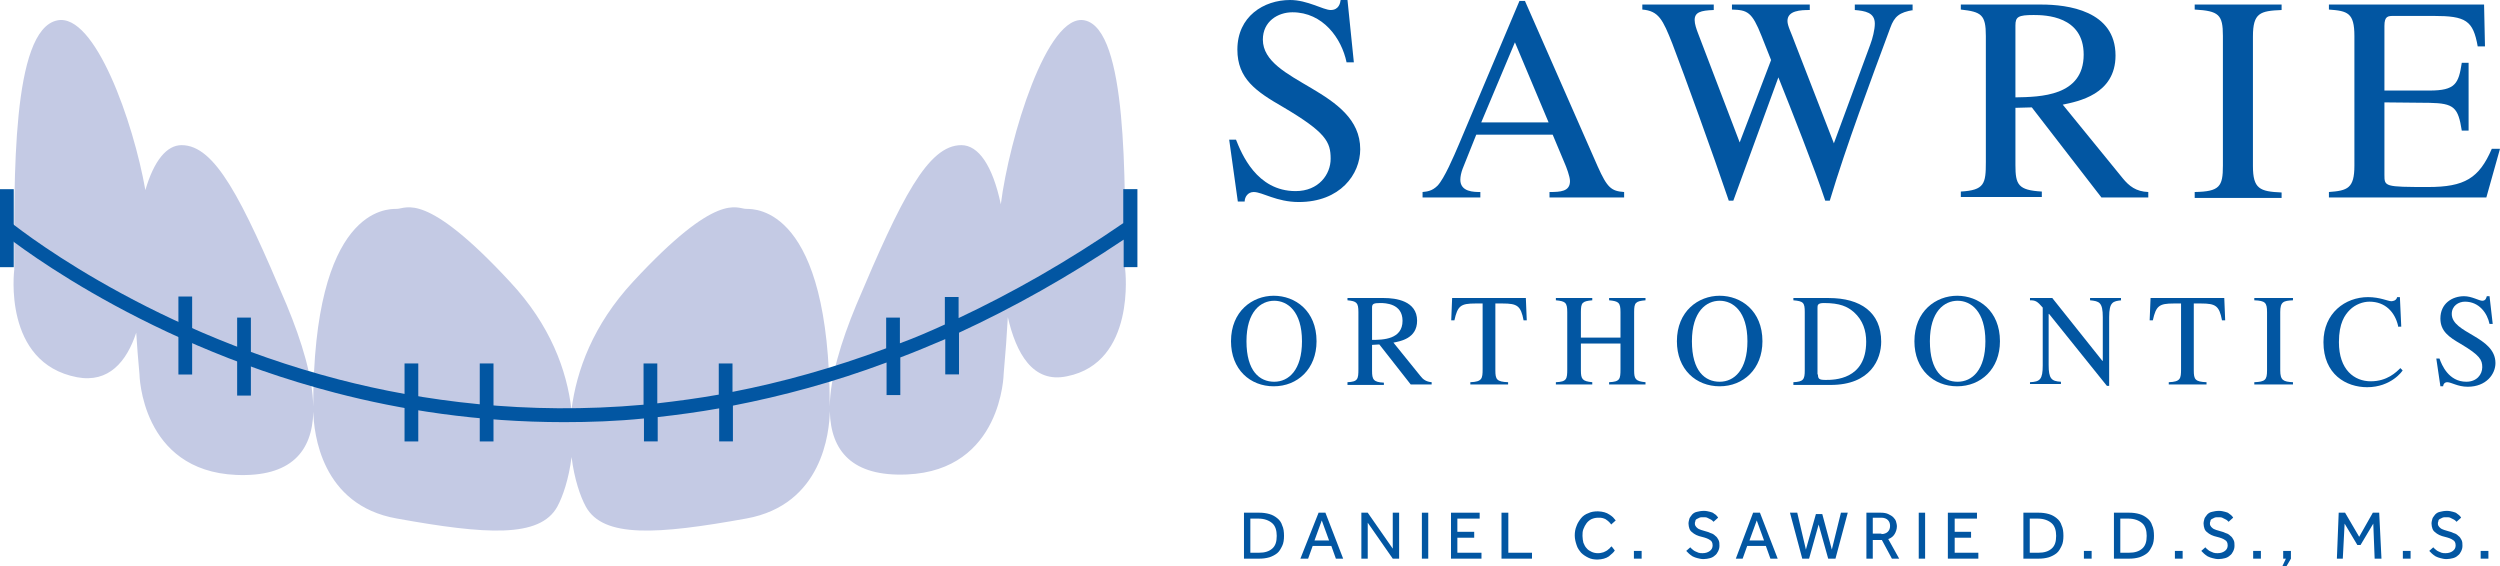<?xml version="1.0" encoding="UTF-8"?>
<svg xmlns="http://www.w3.org/2000/svg" id="Layer_1" data-name="Layer 1" viewBox="0 0 549.45 124.48">
  <defs>
    <style>
      .cls-1 {
        fill: #0256a2;
      }

      .cls-2 {
        fill: #c4cae4;
      }
    </style>
  </defs>
  <path class="cls-1" d="M270.55,75c0-6.6,4.7-10,9.4-10s9.4,3.3,9.4,10c0,6.1-4.2,9.9-9.4,9.9s-9.4-3.7-9.4-9.9M286.15,75c0-6.6-3.2-8.9-6.1-8.9s-6.1,2.3-6.1,8.9,2.9,8.9,6.1,8.9,6.1-2.6,6.1-8.9"></path>
  <path class="cls-1" d="M314.65,84.5h-4.6l-6.9-8.8-1.6.1v5.7c0,1.9.3,2.5,2.6,2.6v.5h-8v-.6c2.3-.1,2.4-.7,2.4-2.9v-12.5c0-2.1-.4-2.4-2.4-2.6v-.5h8c2.6,0,7.3.6,7.3,5,0,3.9-3.7,4.5-5.2,4.8l5.9,7.3c.6.8,1.3,1.3,2.5,1.4v.5ZM301.55,74.7c2.4,0,6.7-.1,6.7-4.2,0-3.8-3.8-3.9-4.9-3.9-1.5,0-1.8.2-1.8,1v7.1Z"></path>
  <path class="cls-1" d="M331.55,84.5h-8.4v-.5c2.6-.1,2.7-.8,2.7-2.9v-14.4h-1.6c-3.2,0-3.9.5-4.6,3.7h-.7l.2-4.9h16.2l.2,4.9h-.7c-.6-3.2-1.4-3.7-4.6-3.7h-1.6v14.7c0,2,.3,2.5,2.8,2.6v.5h.1Z"></path>
  <path class="cls-1" d="M341.95,84c2.4-.1,2.5-.7,2.5-2.9v-12.5c0-2.1-.4-2.4-2.5-2.6v-.5h8v.5c-2.2.2-2.5.5-2.5,2.6v5.6h8.7v-5.6c0-2.1-.4-2.4-2.5-2.6v-.5h8v.5c-2.2.2-2.5.5-2.5,2.6v12.8c0,1.9.3,2.4,2.5,2.6v.5h-8v-.5c2.4-.1,2.5-.7,2.5-2.9v-5.6h-8.7v5.9c0,1.9.3,2.4,2.5,2.6v.5h-8v-.5Z"></path>
  <path class="cls-1" d="M368.55,75c0-6.6,4.7-10,9.4-10s9.4,3.3,9.4,10c0,6.1-4.2,9.9-9.4,9.9s-9.4-3.7-9.4-9.9M384.05,75c0-6.6-3.2-8.9-6.1-8.9s-6.1,2.3-6.1,8.9,2.9,8.9,6.1,8.9,6.1-2.6,6.1-8.9"></path>
  <path class="cls-1" d="M394.15,84c2.2-.1,2.5-.6,2.5-2.6v-12.8c0-2.1-.3-2.4-2.5-2.6v-.5h7.8c6.9,0,11.5,3.1,11.5,9.6,0,3.8-2.3,9.5-11.1,9.5h-8.2v-.6ZM399.55,82.3c0,1,.3,1.2,1.7,1.2,1.8,0,8.9,0,8.9-8.4,0-2.4-.7-4.7-2.7-6.5-1.4-1.2-3-2-6.6-2-1.4,0-1.4.5-1.4,1.1v14.6h.1Z"></path>
  <path class="cls-1" d="M420.75,75c0-6.6,4.7-10,9.4-10s9.4,3.3,9.4,10c0,6.1-4.2,9.9-9.4,9.9s-9.4-3.7-9.4-9.9M436.35,75c0-6.6-3.2-8.9-6.1-8.9s-6.1,2.3-6.1,8.9,2.9,8.9,6.1,8.9,6.1-2.6,6.1-8.9"></path>
  <path class="cls-1" d="M466.25,66c-1.8.2-2.7.3-2.7,3.7v15.1h-.5l-12.7-15.8h-.1v11.2c0,3,.6,3.6,2.7,3.7v.5h-6.8v-.4c2.2-.1,2.8-.6,2.8-3.7v-12.7c-1.2-1.4-1.6-1.6-2.8-1.6v-.5h4.9l11,13.8h.1v-9.6c0-3.3-.8-3.5-2.8-3.7v-.5h6.8v.5h.1Z"></path>
  <path class="cls-1" d="M485.05,84.5h-8.4v-.5c2.6-.1,2.7-.8,2.7-2.9v-14.4h-1.6c-3.2,0-3.9.5-4.6,3.7h-.7l.2-4.9h16.2l.2,4.9h-.7c-.6-3.2-1.4-3.7-4.6-3.7h-1.6v14.7c0,2,.3,2.5,2.8,2.6v.5h.1Z"></path>
  <path class="cls-1" d="M495.45,84c2.4-.1,2.8-.5,2.8-2.6v-12.8c0-2.1-.4-2.5-2.8-2.6v-.5h8.5v.5c-2.1.1-2.8.3-2.8,2.6v12.8c0,2.2.7,2.5,2.8,2.6v.5h-8.5v-.5Z"></path>
  <path class="cls-1" d="M527.05,71.6c-.7-3-2.8-5.3-6.3-5.3-1.4,0-3.1.6-4.3,1.8-1.1,1.1-2.4,2.9-2.4,7.1,0,6.1,3.4,8.6,7,8.6s5.6-2,6.5-2.9l.5.5c0,.1-2.5,3.7-7.8,3.7-4.6,0-9.6-2.8-9.6-9.9,0-6.4,4.8-9.9,9.8-9.9,2.6,0,4.4.9,5.1.9.1,0,1.1,0,1.3-.9h.6l.3,6.5h-.7v-.2Z"></path>
  <path class="cls-1" d="M547.85,71.2h-.7c-.5-2.4-2.3-4.9-5.4-4.9-1.4,0-2.9.9-2.9,2.7,0,4.3,9.6,4.9,9.6,10.8,0,2.4-2,5.2-6.1,5.2-2.2,0-3.6-1-4.5-1-.6,0-.9.5-.9.9h-.6l-.9-6.1h.7c.5,1.4,2,5.1,5.9,5.1,2.3,0,3.5-1.6,3.5-3.2s-.5-2.6-4.7-5.1c-2.6-1.5-4.5-2.8-4.5-5.6,0-3.3,2.6-4.9,5.2-4.9,1.7,0,3.3,1,4,1,.8,0,.9-.7,1-1h.6l.7,6.1Z"></path>
  <path class="cls-1" d="M297.55,13.7h-1.6c-1.1-5.3-5.2-11-11.9-11-3.2,0-6.5,2-6.5,6,0,9.6,21.4,10.9,21.4,24.1,0,5.5-4.4,11.6-13.5,11.6-4.9,0-8-2.2-9.9-2.2-1.3,0-2,1.1-2,2.1h-1.5l-1.9-13.6h1.5c1.2,3,4.5,11.3,13.1,11.3,5.1,0,7.7-3.7,7.7-7.1,0-3.7-1-5.8-10.5-11.4-5.9-3.4-10-6.2-10-12.6C271.95,3.6,277.75,0,283.55,0,287.35,0,290.85,2.2,292.45,2.2c1.8,0,2.1-1.5,2.2-2.2h1.5l1.4,13.7Z"></path>
  <path class="cls-1" d="M356.95,43.4h-16.4v-1.2c2.4,0,4.5-.1,4.5-2.4,0-1-.8-3.1-1.2-4l-2.6-6.2h-16.8l-3,7.5c-.3.8-.5,1.7-.5,2.4,0,2.7,3,2.7,4.4,2.7v1.2h-12.7v-1.2c1-.1,2.1-.2,3.3-1.4,1.5-1.6,3.5-6.3,4.7-9.1L333.95.2h1.2l16,36.4c2.1,4.7,3,5.4,5.8,5.6v1.2ZM340.35,26.9l-7.4-17.6-7.4,17.6h14.8Z"></path>
  <path class="cls-1" d="M420.55,2.2c-3.1.5-4.2,1.4-5.1,3.9-4.4,11.9-9.6,25.7-13.3,38h-1c-2.2-6.7-7.5-20.1-10.3-27.1l-9.9,27.1h-1c-3.3-9.8-9.9-28-12.4-34.5-2.1-5.3-3-7.2-6.6-7.5V1h15.7v1.2c-2.9.1-4.2.5-4.2,2.2,0,.9.4,2,.7,2.8l9.2,24.1,6.9-18.1-2.1-5.3c-2.1-5.3-3.1-5.7-6.5-5.8V1h17.1v1.2c-2,0-4.9.1-4.9,2.4,0,1.1.8,2.5,1.7,5l8.5,21.9,8-21.7c.5-1.3,1-3.3,1-4.6,0-2.5-2.2-2.8-4.4-3V1h12.7v1.2h.2Z"></path>
  <path class="cls-1" d="M472.15,43.4h-10.3l-15.3-19.8-3.6.1v12.6c0,4.3.6,5.5,5.8,5.8v1.2h-17.8v-1.2c5.2-.3,5.5-1.7,5.5-6.5V7.9c0-4.7-1-5.3-5.5-5.8V1h17.7c5.7,0,16.3,1.3,16.3,11.2,0,8.6-8.3,10.1-11.6,10.8l13.2,16.2c1.4,1.7,2.9,2.9,5.6,3v1.2h0ZM442.95,21.4c5.4-.1,15-.2,15-9.4,0-8.5-8.4-8.7-11-8.7-3.4,0-4,.4-4,2.3v15.8Z"></path>
  <path class="cls-1" d="M482.35,42.2c5.5-.1,6.2-1.2,6.2-5.8V7.9c0-4.7-.9-5.5-6.2-5.8V1h19.1v1.2c-4.7.2-6.3.6-6.3,5.8v28.5c0,5,1.5,5.6,6.3,5.8v1.2h-19.1v-1.3Z"></path>
  <path class="cls-1" d="M546.45,43.4h-34.6v-1.2c4.1-.3,5.6-.8,5.6-5.8V7.9c0-5.1-1.5-5.5-5.6-5.8V1h34.1l.2,9.2h-1.6c-1-5.7-2.6-6.7-9.7-6.7h-8.7c-1.3,0-2.1,0-2.1,2.2v14.2h9.9c5.7,0,6.4-1.5,7.1-6.1h1.5v14.9h-1.5c-.8-5.1-1.7-6-7.1-6.1l-9.9-.1v15.9c0,2.6,0,2.7,9.6,2.7,8,0,11.2-1.9,14-8.4h1.8l-3,10.7Z"></path>
  <path class="cls-1" d="M273.4,112.68h3.4c.8,0,1.5.1,2.2.3s1.2.5,1.7.9.9.9,1.1,1.6c.3.6.4,1.4.4,2.3,0,.8-.1,1.6-.4,2.2-.3.6-.6,1.2-1.1,1.6-.5.4-1.1.7-1.7.9-.7.2-1.4.3-2.2.3h-3.4v-10.1ZM276.7,121.48c1.3,0,2.2-.3,2.9-.9.7-.6,1-1.5,1-2.8,0-1.2-.3-2.2-1-2.8s-1.7-1-3-1h-1.8v7.5h1.9Z"></path>
  <path class="cls-2" d="M247.28,59.32c0-19.56.5-52.82-8.87-54.84-8.27-1.81-16.63,26.01-18.45,40.42-1.81-8.57-4.94-13-8.67-13-7.36,0-13.21,11.69-23.08,35.08-3.43,8.27-5.75,16.03-5.85,22.38h0c0-43.75-16.33-43.45-18.35-43.45-2.12,0-6.25-4.13-24.9,16.03-8.77,9.48-12.4,19.46-13.51,28.12-1.01-8.67-4.64-18.65-13.51-28.12-18.65-20.16-22.78-16.03-24.9-16.03s-18.35-.3-18.35,43.45c-.1-6.35-2.42-14.11-5.85-22.38-9.88-23.39-15.73-35.08-23.08-35.08-3.23,0-6.05,3.33-7.96,9.88C29.33,26.86,20.87,2.77,12.6,4.48,2.52,6.5,3.13,39.76,3.13,59.32c0,0-2.62,20.46,13.81,23.59,6.96,1.31,10.89-3.43,13-9.78.2,2.92.4,5.95.71,9.07,0,0,.3,21.27,21.27,22.18,12,.5,16.73-5.14,16.94-13.91.1,4.64,1.71,20.56,18.35,23.49,19.56,3.53,31.45,4.33,35.28-2.62,1.21-2.22,2.52-6.05,3.13-10.89.6,4.84,1.92,8.67,3.13,10.89,3.83,6.96,15.73,6.15,35.28,2.62,16.73-3.02,18.25-18.95,18.35-23.59.2,8.77,4.94,14.42,16.94,13.91,20.97-.91,21.27-22.18,21.27-22.18.4-4.44.71-8.57.91-12.4,1.81,7.86,5.44,14.62,13,13,15.22-3.02,12.8-23.39,12.8-23.39"></path>
  <rect class="cls-1" y="41.58" width="3.02" height="17.14"></rect>
  <rect class="cls-1" x="39.21" y="65.17" width="3.02" height="17.14"></rect>
  <rect class="cls-1" x="52.12" y="69.8" width="3.02" height="17.14"></rect>
  <rect class="cls-1" x="88.91" y="79.88" width="3.02" height="17.14"></rect>
  <rect class="cls-1" x="105.44" y="79.88" width="3.02" height="17.14"></rect>
  <path class="cls-1" d="M246.87,41.58v7.46c-12.3,8.47-24.4,15.32-36.19,20.87v-4.64h-3.02v6.05c-3.33,1.51-6.55,2.92-9.88,4.13v-5.65h-3.02v6.75c-11.59,4.33-22.88,7.46-33.77,9.58v-6.25h-3.02v6.85c-4.54.81-9.07,1.41-13.51,1.92v-8.77h-3.02v9.07c-25.81,2.32-48.69-.81-66.94-5.54C30.34,71.92,2.22,48.73,1.92,48.53L0,50.85c.3.2,28.83,23.79,73.69,35.48,14.31,3.73,31.25,6.45,50.3,6.45,5.65,0,11.59-.2,17.54-.81v5.04h3.02v-5.34c4.44-.5,8.97-1.11,13.51-1.92v7.26h3.02v-7.86c10.89-2.12,22.18-5.14,33.77-9.48v7.16h3.02v-8.27c3.23-1.21,6.55-2.62,9.88-4.03v7.76h3.02v-9.17c11.79-5.44,23.89-12.2,36.19-20.46v6.05h3.02v-17.14h-3.13Z"></path>
  <path class="cls-1" d="M289.8,112.68h1.5l3.9,10.1h-1.6l-1-2.8h-4.1l-1,2.8h-1.7l4-10.1ZM292.1,118.78l-1.6-4.4-1.6,4.4h3.2Z"></path>
  <polygon class="cls-1" points="299.2 112.68 300.6 112.68 306.1 120.58 306.1 112.68 307.5 112.68 307.5 122.78 306.1 122.78 300.6 114.88 300.6 122.78 299.2 122.78 299.2 112.68"></polygon>
  <rect class="cls-1" x="312.5" y="112.68" width="1.4" height="10.1"></rect>
  <polygon class="cls-1" points="318.9 112.68 325.2 112.68 325.2 113.98 320.3 113.98 320.3 116.88 324 116.88 324 118.18 320.3 118.18 320.3 121.48 325.6 121.48 325.6 122.78 318.9 122.78 318.9 112.68"></polygon>
  <polygon class="cls-1" points="330 112.68 331.5 112.68 331.5 121.48 336.7 121.48 336.7 122.78 330 122.78 330 112.68"></polygon>
  <path class="cls-1" d="M354.9,120.98c-.1.2-.3.4-.5.6-.2.2-.5.4-.8.7-.3.2-.7.4-1.1.5s-.9.2-1.4.2c-.7,0-1.4-.1-2-.4-.6-.3-1.1-.6-1.6-1.1-.4-.5-.8-1-1-1.7-.2-.6-.4-1.3-.4-2.1,0-.7.1-1.4.4-2.1.2-.6.6-1.2,1-1.7s1-.9,1.6-1.1c.6-.3,1.3-.4,2.1-.4.5,0,1,.1,1.4.2.4.1.8.3,1.1.5.3.2.6.4.8.6.2.2.4.5.6.7l-1,.9c-.1-.2-.3-.4-.4-.5-.2-.2-.4-.4-.6-.5-.2-.2-.5-.3-.8-.4-.3-.1-.6-.1-1-.1-.6,0-1,.1-1.5.3-.4.2-.8.5-1.1.9-.3.4-.5.8-.7,1.3s-.2,1-.2,1.5.1,1.1.2,1.5c.2.5.4.9.7,1.2.3.4.7.6,1.1.8s.9.3,1.4.3.8-.1,1.2-.2c.3-.1.6-.3.8-.4.2-.2.4-.3.6-.5.1-.2.3-.3.4-.4l.7.9Z"></path>
  <rect class="cls-1" x="359.1" y="121.08" width="1.7" height="1.7"></rect>
  <path class="cls-1" d="M371.5,120.28c.1.2.3.3.5.5s.4.3.6.4c.2.1.5.2.7.3.3.1.6.1.9.1.7,0,1.2-.2,1.6-.5s.6-.7.6-1.2c0-.6-.2-1-.6-1.2-.4-.3-1-.5-1.8-.7-.4-.1-.8-.2-1.2-.4-.4-.2-.7-.4-.9-.6-.3-.2-.5-.5-.6-.8s-.2-.7-.2-1.1.1-.7.2-1.1c.1-.3.4-.6.6-.9.3-.3.6-.5,1.1-.6.4-.1.9-.2,1.5-.2.5,0,.9.1,1.3.2.4.1.7.2.9.4.3.2.5.3.6.5.2.2.3.3.3.4l-1,.9c-.1-.1-.2-.2-.3-.3-.1-.1-.3-.2-.5-.3s-.4-.2-.6-.3-.5-.1-.9-.1c-.3,0-.6,0-.8.1-.2.1-.4.2-.6.3s-.3.3-.3.5c-.1.2-.1.3-.1.5,0,.3.1.5.2.6.1.2.3.3.5.5.2.1.4.2.7.3.3.1.6.2,1,.3s.7.2,1.1.4c.4.1.7.3,1,.6.3.2.5.5.7.9s.2.8.2,1.3c0,.4-.1.8-.3,1.2-.2.4-.4.7-.7.9-.3.3-.7.5-1.1.6s-.9.2-1.4.2-.9-.1-1.3-.2c-.4-.1-.7-.2-1.1-.4-.3-.2-.6-.4-.8-.6-.2-.2-.4-.4-.6-.6l.9-.8Z"></path>
  <path class="cls-1" d="M385.3,112.68h1.5l3.9,10.1h-1.6l-1-2.8h-4.1l-1,2.8h-1.5l3.8-10.1ZM387.7,118.78l-1.6-4.4-1.6,4.4h3.2Z"></path>
  <polygon class="cls-1" points="393.4 112.68 395 112.68 396.9 120.78 399.1 112.98 400.5 112.98 402.6 120.78 404.6 112.68 406.1 112.68 403.4 122.78 401.8 122.78 399.7 115.28 397.6 122.78 396.1 122.78 393.4 112.68"></polygon>
  <path class="cls-1" d="M410.2,112.68h3.2c.6,0,1.2.1,1.6.3.4.2.8.4,1.1.7s.5.6.6.9c.1.4.2.7.2,1.1,0,.6-.2,1.2-.5,1.7s-.8.9-1.4,1.1l2.4,4.3h-1.6l-2.2-4.1h-2v4.1h-1.4v-10.1h0ZM413.5,117.38c.6,0,1.1-.2,1.4-.5.3-.3.5-.7.5-1.3s-.2-1-.5-1.3-.8-.5-1.4-.5h-1.9v3.5h1.9v.1Z"></path>
  <rect class="cls-1" x="421.7" y="112.68" width="1.4" height="10.1"></rect>
  <polygon class="cls-1" points="428.1 112.68 434.5 112.68 434.5 113.98 429.6 113.98 429.6 116.88 433.2 116.88 433.2 118.18 429.6 118.18 429.6 121.48 434.8 121.48 434.8 122.78 428.1 122.78 428.1 112.68"></polygon>
  <path class="cls-1" d="M444.7,112.68h3.4c.8,0,1.5.1,2.2.3s1.2.5,1.7.9.9.9,1.1,1.6c.3.6.4,1.4.4,2.3,0,.8-.1,1.6-.4,2.2-.3.6-.6,1.2-1.1,1.6-.5.4-1.1.7-1.7.9-.7.2-1.4.3-2.2.3h-3.4v-10.1ZM448,121.48c1.3,0,2.2-.3,2.9-.9.7-.6,1-1.5,1-2.8,0-1.2-.3-2.2-1-2.8s-1.7-1-3-1h-1.8v7.5h1.9Z"></path>
  <rect class="cls-1" x="458" y="121.08" width="1.7" height="1.7"></rect>
  <path class="cls-1" d="M464.6,112.68h3.4c.8,0,1.5.1,2.2.3s1.2.5,1.7.9.9.9,1.1,1.6c.3.6.4,1.4.4,2.3,0,.8-.1,1.6-.4,2.2-.3.6-.6,1.2-1.1,1.6-.5.4-1.1.7-1.7.9-.7.2-1.4.3-2.2.3h-3.4v-10.1ZM467.9,121.48c1.3,0,2.2-.3,2.9-.9.7-.6,1-1.5,1-2.8,0-1.2-.3-2.2-1-2.8s-1.7-1-3-1h-1.8v7.5h1.9Z"></path>
  <rect class="cls-1" x="478" y="121.08" width="1.7" height="1.7"></rect>
  <path class="cls-1" d="M484.7,120.28c.1.2.3.3.5.5s.4.3.6.4c.2.1.5.2.7.3.3.1.6.1.9.1.7,0,1.2-.2,1.6-.5.4-.3.6-.7.6-1.2,0-.6-.2-1-.6-1.2-.4-.3-1-.5-1.8-.7-.4-.1-.8-.2-1.2-.4s-.7-.4-.9-.6c-.3-.2-.5-.5-.6-.8s-.2-.7-.2-1.1.1-.7.2-1.1c.1-.3.4-.6.6-.9.3-.3.6-.5,1.1-.6.4-.1.9-.2,1.5-.2.5,0,.9.1,1.3.2.4.1.7.2.9.4s.5.3.6.5c.2.2.3.3.3.4l-1,.9-.3-.3c-.1-.1-.3-.2-.5-.3s-.4-.2-.6-.3c-.2-.1-.5-.1-.9-.1-.3,0-.6,0-.8.1s-.4.2-.6.3c-.2.1-.3.3-.3.5-.1.2-.1.3-.1.5,0,.3.1.5.2.6.1.2.3.3.5.5.2.1.4.2.7.3s.6.2,1,.3.7.2,1.1.4c.4.1.7.3,1,.6.3.2.5.5.7.9s.2.8.2,1.3c0,.4-.1.8-.3,1.2s-.4.7-.7.9c-.3.3-.7.5-1.1.6-.4.1-.9.2-1.4.2s-.9-.1-1.3-.2c-.4-.1-.7-.2-1.1-.4-.3-.2-.6-.4-.8-.6l-.6-.6.9-.8Z"></path>
  <rect class="cls-1" x="495.2" y="121.08" width="1.7" height="1.7"></rect>
  <polygon class="cls-1" points="502.4 122.78 501.8 122.78 501.8 121.08 503.5 121.08 503.5 122.78 502.5 124.48 501.6 124.48 502.4 122.78"></polygon>
  <polygon class="cls-1" points="514 112.68 515.4 112.68 518.5 117.98 521.5 112.68 522.9 112.68 523.4 122.78 521.9 122.78 521.6 115.08 518.8 119.78 518.1 119.78 515.3 115.08 514.9 122.78 513.6 122.78 514 112.68"></polygon>
  <rect class="cls-1" x="528.1" y="121.08" width="1.7" height="1.7"></rect>
  <path class="cls-1" d="M534.8,120.28c.1.2.3.3.5.5s.4.3.6.4c.2.1.5.2.7.3.3.1.6.1.9.1.7,0,1.2-.2,1.6-.5s.6-.7.6-1.2c0-.6-.2-1-.6-1.2-.4-.3-1-.5-1.8-.7-.4-.1-.8-.2-1.2-.4-.4-.2-.7-.4-.9-.6-.3-.2-.5-.5-.6-.8s-.2-.7-.2-1.1.1-.7.2-1.1c.1-.3.4-.6.6-.9.3-.3.6-.5,1.1-.6.4-.1.9-.2,1.5-.2.5,0,.9.1,1.3.2.4.1.7.2.9.4.2.2.5.3.6.5.2.2.3.3.3.4l-1,.9c-.1-.1-.2-.2-.3-.3-.1-.1-.3-.2-.5-.3l-.6-.3c-.2-.1-.5-.1-.9-.1-.3,0-.6,0-.8.1l-.6.3c-.2.1-.3.3-.3.5-.1.2-.1.3-.1.5,0,.3.1.5.2.6.1.2.3.3.5.5.2.1.4.2.7.3.3.1.6.2,1,.3s.7.2,1.1.4c.4.1.7.3,1,.6.3.2.5.5.7.9s.2.8.2,1.3c0,.4-.1.8-.3,1.2-.2.4-.4.7-.7.9-.3.3-.7.5-1.1.6s-.9.2-1.4.2-.9-.1-1.3-.2c-.4-.1-.7-.2-1.1-.4-.3-.2-.6-.4-.8-.6-.2-.2-.4-.4-.6-.6l.9-.8Z"></path>
  <rect class="cls-1" x="545.2" y="121.08" width="1.7" height="1.7"></rect>
</svg>
